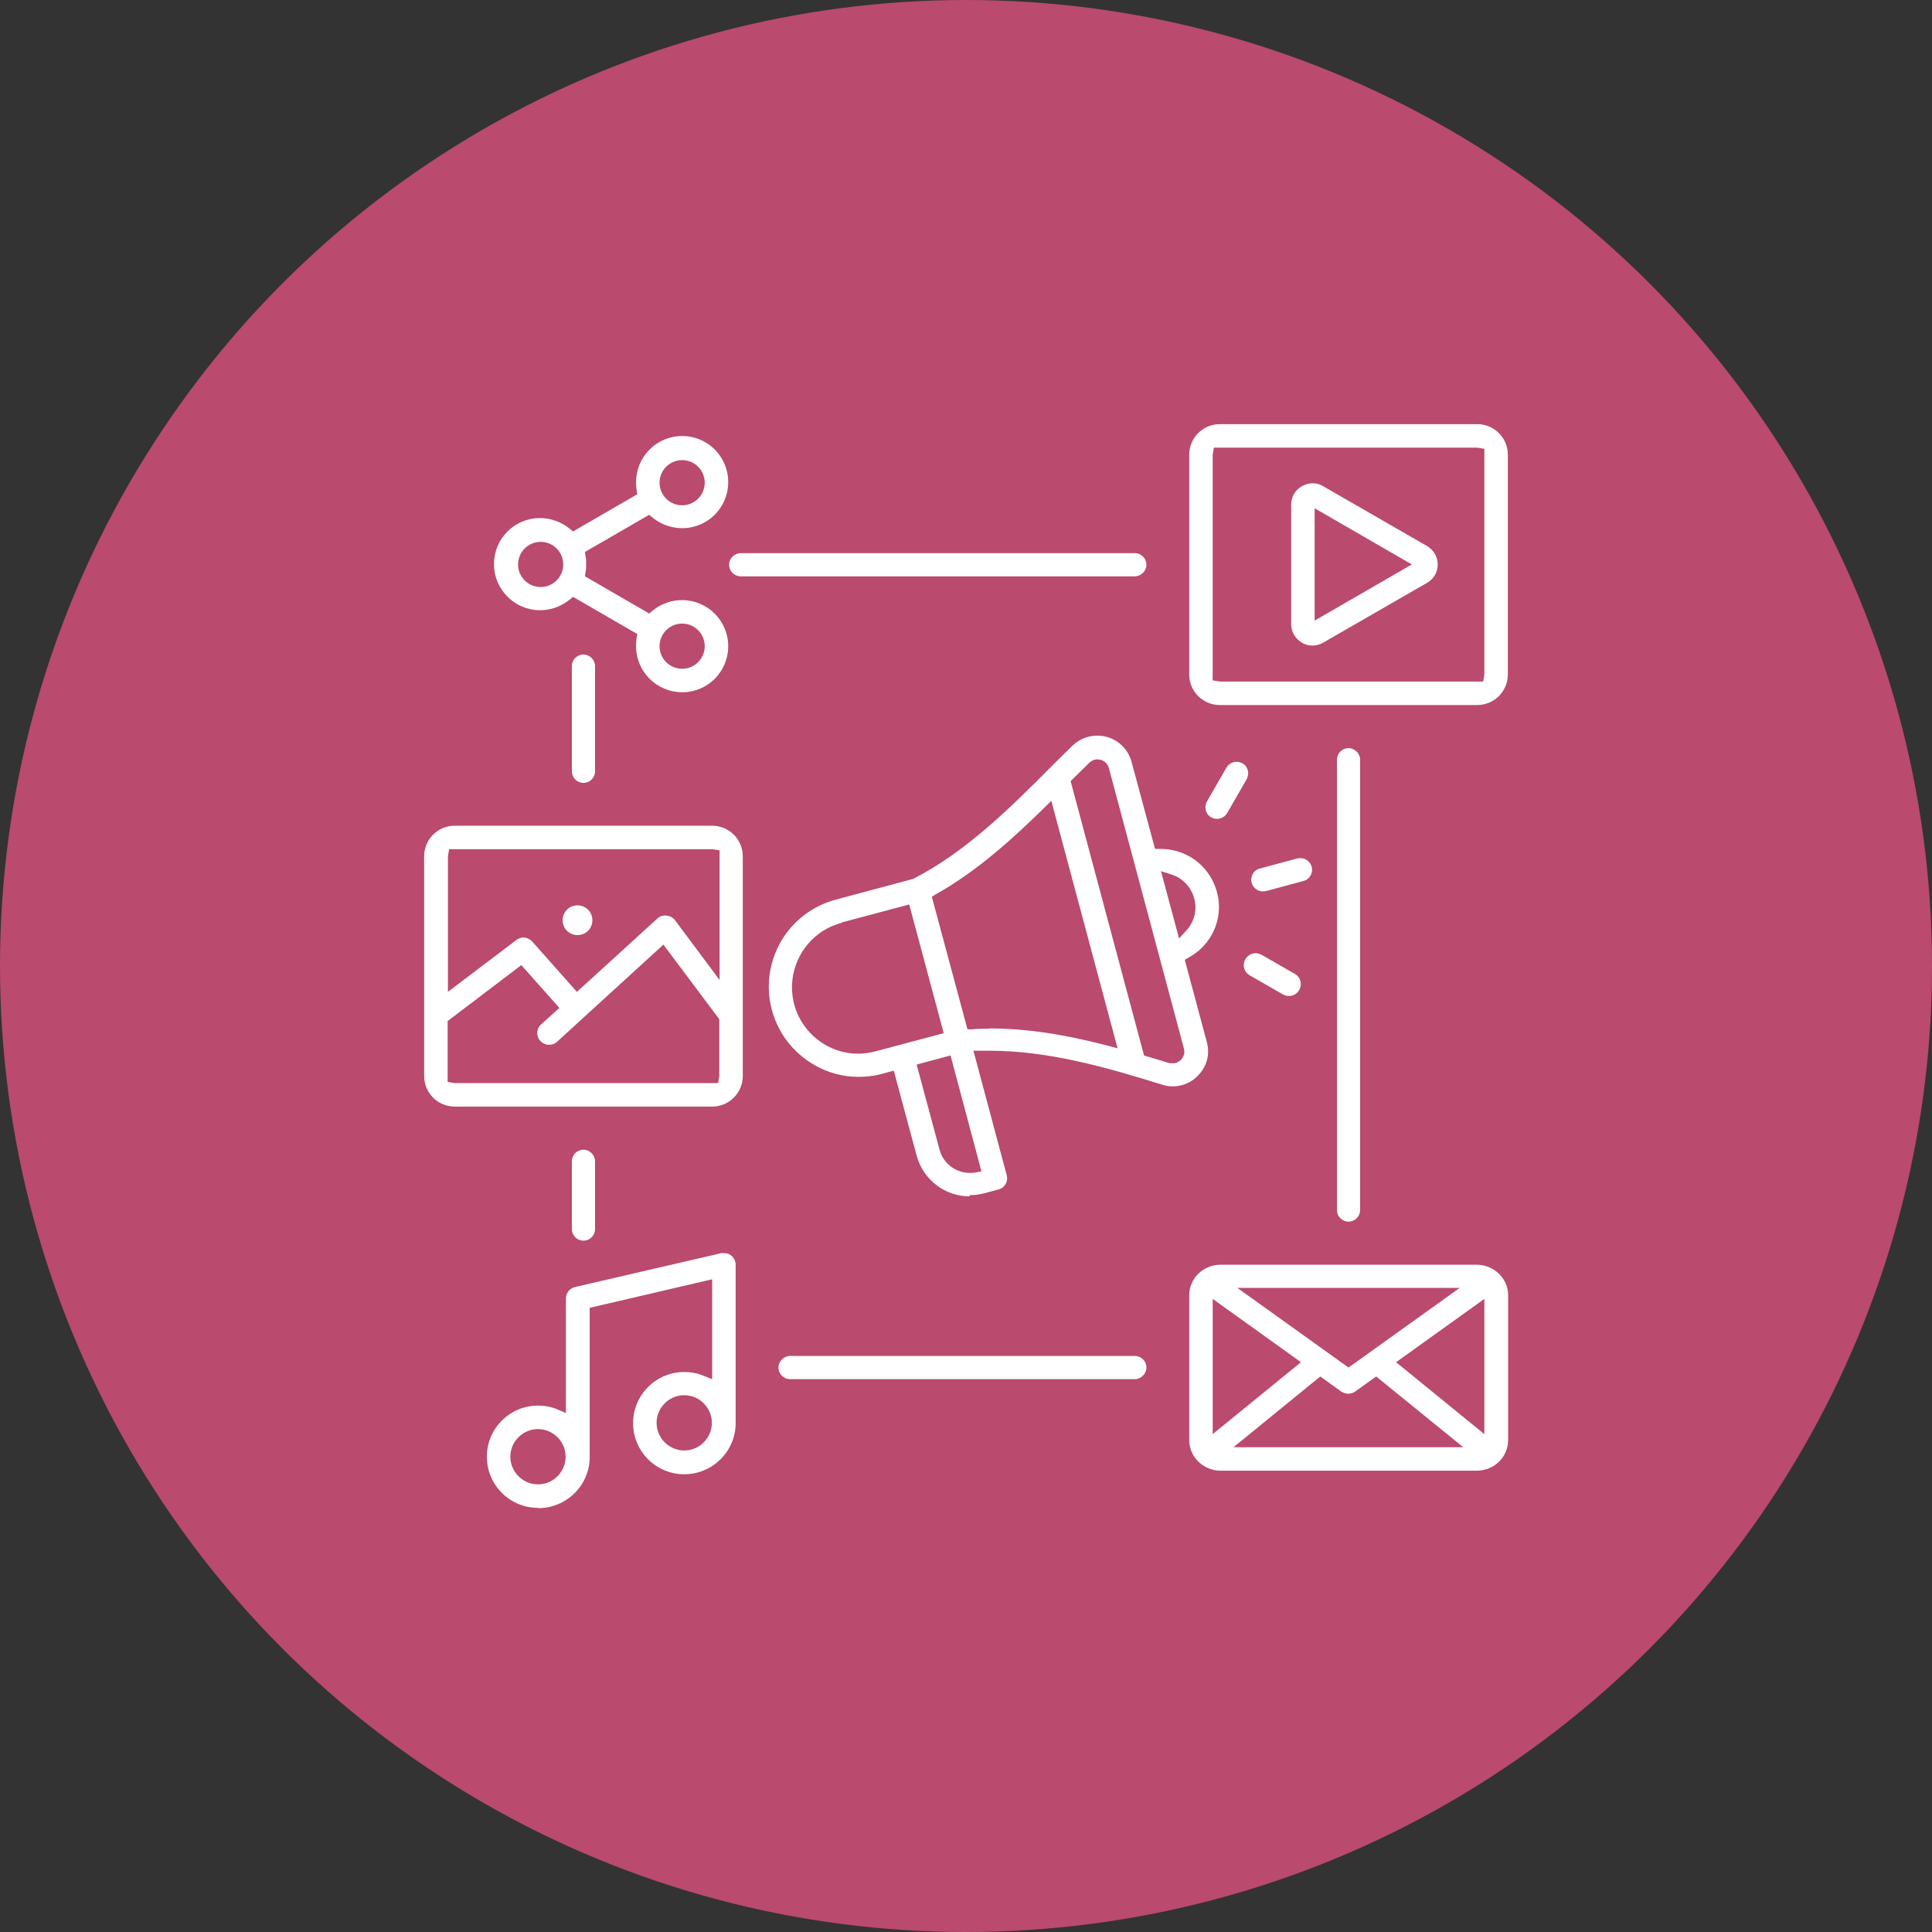 <?xml version="1.0" encoding="UTF-8"?>
<svg id="Layer_1" data-name="Layer 1" xmlns="http://www.w3.org/2000/svg" viewBox="0 0 65 65">
  <rect x="0" y="0" width="65" height="65" fill="#333333" stroke="none"/>
  <defs>
    <style>
      .cls-1 {
        fill: #fff;
      }

      .cls-2 {
        fill: #ba4a6e;
      }
    </style>
  </defs>
  <circle class="cls-2" cx="32.5" cy="32.5" r="32.5"/>
  <path class="cls-1" d="m18.1,50.73c-.95,0-1.72-.77-1.72-1.72s.77-1.72,1.72-1.72c.23,0,.45.04.66.13l.28.12v-3.86c0-.18.13-.34.31-.38l4.92-1.14s.04,0,.06,0c.14,0,.21.03.27.08.09.07.15.19.15.31v5.33c0,.95-.78,1.72-1.73,1.72s-1.72-.77-1.72-1.72.77-1.72,1.72-1.72c.23,0,.45.04.66.13l.28.11v-3.36s-4.12.96-4.12.96v5.02c0,.95-.78,1.72-1.73,1.72Zm0-2.65c-.51,0-.93.42-.93.93s.42.93.93.93.93-.42.93-.93-.42-.93-.93-.93Zm4.92-1.14c-.51,0-.93.42-.93.93s.42.93.93.93.93-.42.93-.93-.42-.93-.93-.93Zm18.05,2.54c-.58,0-1.06-.46-1.06-1.03v-4.87c0-.57.47-1.03,1.06-1.03h8.61c.58,0,1.06.46,1.06,1.03v4.87c0,.57-.47,1.03-1.06,1.03h-8.61Zm.44-.79h7.72l-2.93-2.38-.71.51c-.07.05-.15.07-.23.07s-.16-.03-.23-.07l-.71-.51-2.92,2.38Zm5.46-2.86l2.97,2.42v-4.55l-2.97,2.13Zm-6.17,2.42l2.97-2.42-2.97-2.13v4.55Zm4.57-2.24l3.74-2.68h-7.48l3.74,2.68Zm-18.79.39c-.22,0-.39-.18-.39-.39s.18-.39.39-.39h11.6c.22,0,.39.18.39.39s-.18.39-.39.39h-11.6Zm-6.95-4.66c-.22,0-.39-.18-.39-.39v-2.28c0-.22.18-.39.39-.39s.39.18.39.39v2.28c0,.22-.18.39-.39.39Zm25.74-.64c-.22,0-.39-.18-.39-.39v-15.15c0-.22.18-.39.39-.39s.39.18.39.39v15.15c0,.22-.18.39-.39.39Zm-12.75-.85c-.83,0-1.56-.56-1.78-1.37l-.77-2.86-.4.11c-.26.07-.52.1-.78.1-.53,0-1.05-.14-1.51-.41-.7-.41-1.2-1.06-1.41-1.84s-.1-1.59.3-2.3c.41-.7,1.06-1.2,1.84-1.41l2.61-.7c1.77-.9,3.29-2.41,4.62-3.75.26-.26.5-.5.74-.73.23-.22.52-.34.83-.34.11,0,.22.01.32.04.41.11.73.43.84.84l.79,2.93s.16,0,.16,0c.38,0,.71.09,1.01.26.45.26.77.68.91,1.18s.07,1.03-.19,1.48c-.18.31-.44.56-.75.73l-.14.08.74,2.76c.12.43,0,.86-.33,1.17-.22.22-.52.33-.82.33-.12,0-.24-.02-.36-.06-1.83-.57-3.8-1.14-5.8-1.14h-.54s1.12,4.19,1.12,4.19c.06.21-.07.43-.28.48l-.49.13c-.16.04-.32.06-.48.06Zm-1.78-4.43l.77,2.86c.12.46.54.78,1.02.78.05,0,.11,0,.17-.01l.22-.04-1.04-3.9-1.12.3Zm6.07-10.27c-.1,0-.19.04-.27.12l-.62.61,2.47,9.23.86.26h.1c.1.01.19-.03.27-.1.11-.11.15-.25.11-.4l-2.52-9.42c-.04-.15-.14-.25-.29-.29h-.03s-.09-.02-.09-.02Zm-8.6,5.5c-.57.15-1.06.52-1.36,1.04-.3.52-.38,1.12-.23,1.7.15.57.53,1.06,1.04,1.36.34.2.73.3,1.12.3h0c.19,0,.39-.03.58-.08l2.29-.61-1.16-4.33-2.29.61Zm4.95,3.55c1.21,0,2.48.18,4.01.58l.33.09-2.23-8.33-.24.24c-1.02,1-2.25,2.13-3.65,2.91l-.13.08,1.2,4.46h.16c.19-.02.38-.02.56-.02Zm6.4-3.02l.25-.27c.06-.06.11-.13.15-.2.16-.27.2-.58.12-.88s-.27-.55-.54-.71c-.07-.04-.15-.07-.23-.1l-.35-.11.61,2.27Zm-24.36,5.65c-.57,0-1.03-.46-1.03-1.03v-7.39c0-.57.46-1.03,1.03-1.03h8.66c.57,0,1.03.46,1.03,1.03v7.39c0,.57-.46,1.03-1.03,1.03h-8.66Zm-.24-2.87v2.04l.24.04h8.86l.04-.24v-1.91l-1.88-2.51-3.58,3.27c-.07.07-.17.1-.27.1-.11,0-.22-.05-.29-.13-.15-.16-.14-.41.03-.56l.61-.55-1.28-1.44-2.49,1.89Zm2.54-2.82c.11,0,.22.05.3.13l1.51,1.7,2.71-2.47c.07-.07.17-.1.27-.1.15.01.25.07.32.16l1.5,2.01v-4.36l-.24-.04h-8.86l-.04.24v4.56l2.31-1.75c.07-.05.15-.08.24-.08Zm25.77,1.97c-.07,0-.14-.02-.2-.05l-1.13-.65c-.19-.11-.25-.35-.14-.54.07-.12.2-.2.34-.2.07,0,.14.02.2.05l1.13.65c.09.05.16.14.18.24.03.1.01.21-.04.3-.07.12-.2.2-.34.2Zm-23.94-2.05c-.28,0-.5-.22-.5-.5s.22-.5.5-.5.5.22.5.5-.22.5-.5.5Zm23.06-1.47c-.18,0-.33-.12-.38-.29-.03-.1-.01-.21.04-.3s.14-.16.24-.18l1.26-.34s.07-.01.1-.01c.18,0,.33.12.38.29.06.21-.07.43-.28.48l-1.26.34s-.07.01-.1.01Zm-1.54-2.44c-.07,0-.14-.02-.2-.05-.19-.11-.25-.35-.14-.54l.65-1.13c.07-.12.2-.2.34-.2.07,0,.14.02.2.05.09.05.16.14.18.24.03.1.01.21-.04.3l-.65,1.13c-.07.12-.2.2-.34.2Zm-21.32-1.21c-.22,0-.39-.18-.39-.39v-3.54c0-.22.18-.39.39-.39s.39.18.39.39v3.54c0,.22-.18.39-.39.39Zm21.41-2.62c-.57,0-1.03-.46-1.03-1.03v-7.39c0-.57.46-1.03,1.03-1.03h8.66c.57,0,1.03.46,1.03,1.03v7.39c0,.57-.46,1.03-1.03,1.03h-8.66Zm-.24-8.42v7.59l.24.04h8.86l.04-.24v-7.59l-.24-.04h-8.86l-.04.24Zm-17.85,7.99c-.85,0-1.55-.69-1.55-1.55,0-.09,0-.18.02-.27l.02-.14-2.16-1.25-.11.09c-.28.23-.63.36-1,.36-.85,0-1.55-.69-1.55-1.55s.69-1.55,1.55-1.55c.36,0,.72.13,1,.36l.11.09,2.16-1.25-.02-.14c-.02-.09-.02-.18-.02-.27,0-.85.69-1.55,1.55-1.55s1.55.69,1.55,1.55-.69,1.55-1.55,1.55c-.36,0-.72-.13-1-.36l-.11-.09-2.16,1.25.02.14c.02.09.02.18.02.27s0,.18-.02.27l-.02.14,2.16,1.25.11-.09c.28-.23.63-.36,1-.36.85,0,1.55.69,1.55,1.55s-.69,1.55-1.55,1.55Zm0-2.31c-.42,0-.76.34-.76.76s.34.76.76.76.76-.34.76-.76-.34-.76-.76-.76Zm-4.76-2.75c-.42,0-.76.34-.76.76s.34.76.76.76.76-.34.76-.76-.34-.76-.76-.76Zm4.76-2.75c-.42,0-.76.34-.76.76s.34.76.76.76.76-.34.76-.76-.34-.76-.76-.76Zm21.21,6.24c-.12,0-.25-.03-.36-.1-.22-.13-.36-.36-.36-.62v-4.02c0-.26.13-.49.36-.62.11-.06.23-.1.36-.1s.25.03.36.1l3.49,2.01c.22.13.36.36.36.62s-.13.49-.36.62l-3.49,2.01c-.11.06-.23.1-.36.1Zm.07-.84l3.27-1.89-3.27-1.89v3.77Zm-19.31-1.49c-.22,0-.39-.18-.39-.39s.18-.39.39-.39h13.26c.22,0,.39.18.39.39s-.18.39-.39.39h-13.26Z"/>
</svg>